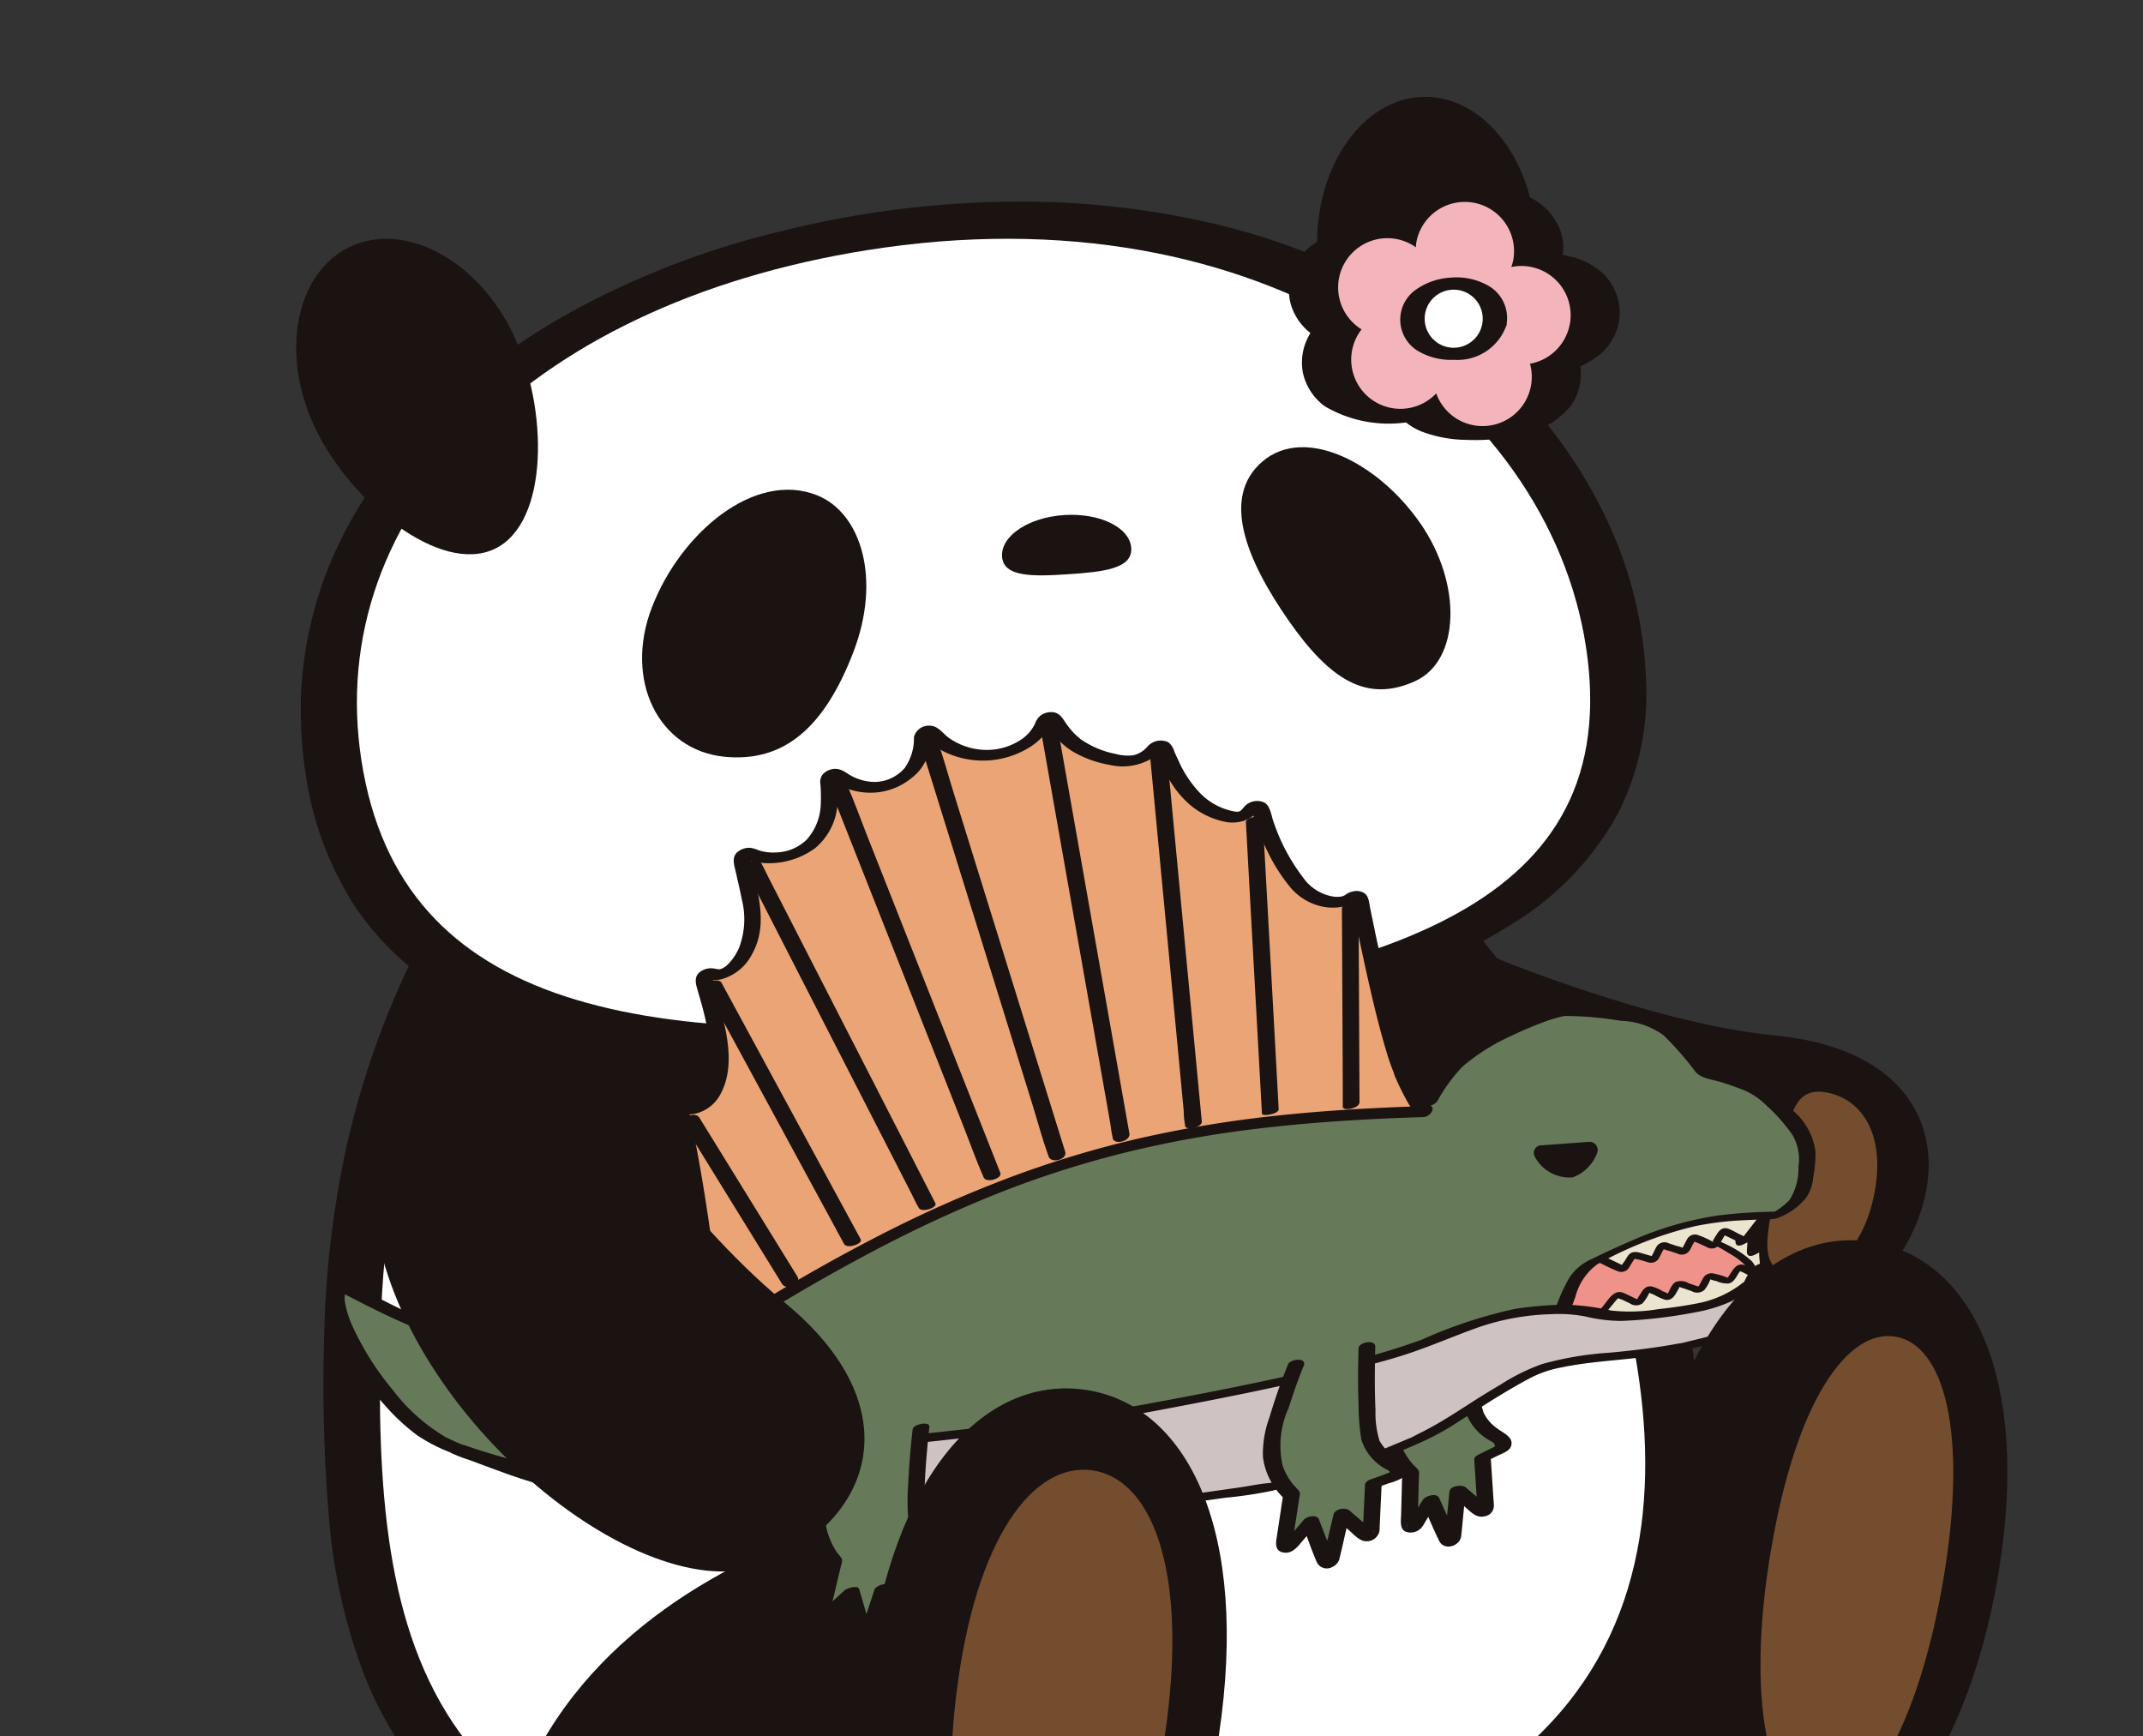 <svg xmlns="http://www.w3.org/2000/svg" xmlns:xlink="http://www.w3.org/1999/xlink" width="79" height="64" viewBox="0 0 79 64">
  <rect x="0" y="0" width="79" height="64" fill="#333333" stroke="none"/>
  <defs>
    <clipPath id="clip-path">
      <rect id="長方形_150" data-name="長方形 150" width="79" height="64" transform="translate(34 942)" fill="#fff" stroke="#707070" stroke-width="1"/>
    </clipPath>
    <clipPath id="clip-path-2">
      <rect id="長方形_89" data-name="長方形 89" width="63.083" height="71.023" fill="none" stroke="rgba(0,0,0,0)" stroke-width="1"/>
    </clipPath>
  </defs>
  <g id="マスクグループ_11" data-name="マスクグループ 11" transform="translate(-34 -942)" clip-path="url(#clip-path)">
    <g id="グループ_253" data-name="グループ 253" transform="translate(44.917 945.57)">
      <g id="グループ_108" data-name="グループ 108" clip-path="url(#clip-path-2)">
        <path id="パス_506" data-name="パス 506" d="M226.96,222.851l-5.366-1.1s-5.413,4.488-5.124,15.644c0,0,5,2.611,9.427,2.473Z" transform="translate(-170.892 -175.07)" fill="#1a1311" stroke="rgba(0,0,0,0)" stroke-width="1"/>
        <path id="パス_507" data-name="パス 507" d="M186.247,147.887s6.171,2.639,10.9,3.1c5.932.574,6.779,4.915,4.428,8.326-2.8,4.055-14.059,2.839-18.409-2.685-4.872-6.186-2.094-10.715,3.08-8.738" transform="translate(-142.609 -116.385)" fill="#1a1311" stroke="rgba(0,0,0,0)" stroke-width="1"/>
        <path id="パス_508" data-name="パス 508" d="M258.019,177.355c-.407,2.136-.8,3.34.514,3.591s2.641-.908,3.048-3.043-.446-3.453-1.761-3.7-1.394,1.021-1.8,3.157" transform="translate(-203.396 -137.503)" fill="#744c2e" stroke="rgba(0,0,0,0)" stroke-width="1"/>
        <path id="パス_509" data-name="パス 509" d="M4.834,116.41A58.257,58.257,0,0,0,5,123.166,21.021,21.021,0,0,0,6.218,128.8a13.3,13.3,0,0,0,3.1,4.847,14.035,14.035,0,0,0,2.6,2.018,18.582,18.582,0,0,0,3.393,1.566,31.835,31.835,0,0,0,8.839,1.54,64.5,64.5,0,0,0,11.082-.385,39.589,39.589,0,0,0,9.041-2.135,20.368,20.368,0,0,0,5.9-3.329,14.4,14.4,0,0,0,5.321-9.788,21.883,21.883,0,0,0-.142-5.54,22.548,22.548,0,0,0-.521-2.678,20.861,20.861,0,0,0-1.074-2.987,41.137,41.137,0,0,0-4-7.032,48.17,48.17,0,0,0-5.608-6.661,36.063,36.063,0,0,0-6.955-5.52,20.228,20.228,0,0,0-7.916-2.854,17.611,17.611,0,0,0-4.288.071,20.177,20.177,0,0,0-4.222,1,22.335,22.335,0,0,0-2.24.93,23.355,23.355,0,0,0-2.056,1.17A21.6,21.6,0,0,0,13.1,95.71a24.624,24.624,0,0,0-5.018,6.921,31.415,31.415,0,0,0-2.819,9.018,35.823,35.823,0,0,0-.43,4.761,1.166,1.166,0,0,0,.5,1.041,2.205,2.205,0,0,0,1.4.325,2.892,2.892,0,0,0,1.54-.566,1.652,1.652,0,0,0,.714-1.1,34.866,34.866,0,0,1,.846-6.912q.209-.914.472-1.813l-.115.395a27.358,27.358,0,0,1,3.255-7.184l-.243.373a22.351,22.351,0,0,1,3.395-4.08l-.355.333a19.533,19.533,0,0,1,3.134-2.393l-.451.274a18.08,18.08,0,0,1,3.1-1.506l-.531.2a17.619,17.619,0,0,1,3.091-.827l-.558.095a17.487,17.487,0,0,1,3.246-.249l-.528-.012a13.491,13.491,0,0,1,2.74.358l-.474-.111a18.569,18.569,0,0,1,4.114,1.543l-.4-.2a30.057,30.057,0,0,1,5.908,4.055q.8.688,1.561,1.418l-.3-.284a47.325,47.325,0,0,1,4.375,4.822,47.346,47.346,0,0,1,3.531,5.1c.544.911,1.054,1.843,1.519,2.8l-.175-.359a24.337,24.337,0,0,1,1.433,3.563,21.033,21.033,0,0,1,.654,3.1q.124.859.188,1.725-.014-.2-.028-.4a17.951,17.951,0,0,1-.241,4.687q-.124.638-.306,1.263l.115-.395a12.769,12.769,0,0,1-1.528,3.351l.243-.374a12.938,12.938,0,0,1-1.975,2.351l.355-.333a15.52,15.52,0,0,1-2.547,1.919l.451-.275a21.076,21.076,0,0,1-3.564,1.7l.531-.2a32.9,32.9,0,0,1-5.893,1.53l.558-.1a57.542,57.542,0,0,1-8.6.739c-.9.016-1.808.018-2.712,0l.528.012a36.612,36.612,0,0,1-7.462-.854l.474.111a19.483,19.483,0,0,1-4.33-1.532l.4.2a13.125,13.125,0,0,1-3.11-2.171l.3.284a12.018,12.018,0,0,1-2.476-3.422l.175.358a18.272,18.272,0,0,1-1.565-5.654c-.077-.6-.134-1.2-.177-1.8l.028.4c-.132-1.871-.128-3.748-.083-5.622a1.166,1.166,0,0,0-.5-1.041,2.2,2.2,0,0,0-1.4-.325,2.892,2.892,0,0,0-1.54.566,1.651,1.651,0,0,0-.714,1.1" transform="translate(-3.796 -70.869)" fill="#1a1311" stroke="rgba(0,0,0,0)" stroke-width="1"/>
        <path id="パス_510" data-name="パス 510" d="M14.69,121.985c-.279,11.632,1.2,21.074,20.514,21.068,23.954-.008,27.866-10.313,25.514-21.212-1.809-8.382-14.407-24.823-25.736-24.823S15.036,107.529,14.69,121.985" transform="translate(-11.576 -76.595)" fill="#fff" stroke="rgba(0,0,0,0)" stroke-width="1"/>
        <path id="パス_511" data-name="パス 511" d="M56.677,108.146c-5.111,1.981-12.362,2.9-20.765,3.646-9.813.871-18.04,1.188-23.783-.278C14.2,93.732,25.07,87.5,35.7,87.5c9.205,0,17.114,9.744,20.981,20.645" transform="translate(-9.576 -69.081)" fill="#1a1311" stroke="rgba(0,0,0,0)" stroke-width="1"/>
        <path id="パス_512" data-name="パス 512" d="M36.087,255.619s2.873,4.165,17.058,5.632l3-19.058s-17.075.928-20.062,13.425" transform="translate(-28.49 -191.21)" fill="#1a1311" stroke="rgba(0,0,0,0)" stroke-width="1"/>
        <path id="パス_513" data-name="パス 513" d="M178.784,5.567c.063,3.028,1.951,6.824,4.181,6.778s3.959-3.918,3.9-6.946S184.938-.046,182.708,0s-3.987,2.539-3.924,5.566" transform="translate(-141.147 0)" fill="#1a1311" stroke="rgba(0,0,0,0)" stroke-width="1"/>
        <path id="パス_514" data-name="パス 514" d="M1,39.52a12.169,12.169,0,0,0,1.815,4.82A10.654,10.654,0,0,0,6.3,47.584a16.8,16.8,0,0,0,5.037,1.879,34.408,34.408,0,0,0,6.482.7,73.162,73.162,0,0,0,7.739-.3c2.546-.222,5.091-.513,7.614-.921a48.169,48.169,0,0,0,6.851-1.524,21.861,21.861,0,0,0,5.756-2.642,10.885,10.885,0,0,0,3.584-3.867A9.739,9.739,0,0,0,50.4,35.966a15.063,15.063,0,0,0-1.244-5.452A17.605,17.605,0,0,0,46,25.676a20.857,20.857,0,0,0-4.828-3.859,24.708,24.708,0,0,0-6.328-2.565,31.359,31.359,0,0,0-8.011-.9,36.5,36.5,0,0,0-8.31,1.087,31.183,31.183,0,0,0-7.063,2.613,24.26,24.26,0,0,0-5.776,4.12A16.9,16.9,0,0,0,2.2,30.992,14.318,14.318,0,0,0,.819,36.527,15.97,15.97,0,0,0,1,39.52c.058.374.529.637.84.736a2.855,2.855,0,0,0,1.548-.017c.8-.239,1.861-.828,1.709-1.816a14.591,14.591,0,0,1-.154-1.51l.017.357a13.41,13.41,0,0,1,.722-5.005l-.125.358a14.478,14.478,0,0,1,1.995-3.753l-.252.342A17.423,17.423,0,0,1,9.972,26.35l-.361.309a21.515,21.515,0,0,1,3.324-2.32l-.455.259a26.625,26.625,0,0,1,4.13-1.882l-.532.191a32.9,32.9,0,0,1,5.213-1.376l-.557.1a33.9,33.9,0,0,1,5.733-.545l-.524,0a28.684,28.684,0,0,1,5.351.467l-.468-.087A24.67,24.67,0,0,1,36.159,23.1l-.389-.171a20.982,20.982,0,0,1,5.212,3.251l-.288-.248a17.422,17.422,0,0,1,4.117,5.146l-.163-.317a14.655,14.655,0,0,1,1.634,5.924l-.017-.357a9.563,9.563,0,0,1-.472,3.612l.125-.358A7.863,7.863,0,0,1,44.85,41.6l.252-.342a8.974,8.974,0,0,1-1.362,1.455L44.1,42.4a12.1,12.1,0,0,1-1.866,1.3l.455-.259a18.82,18.82,0,0,1-2.9,1.309l.532-.191a38.1,38.1,0,0,1-6.079,1.549l.557-.1a95.009,95.009,0,0,1-11.615,1.326c-1.045.057-2.091.093-3.138.1l.523,0a35.972,35.972,0,0,1-6.721-.511l.468.087a17.964,17.964,0,0,1-3.894-1.152l.389.171a11.3,11.3,0,0,1-2.832-1.751l.288.248a9.447,9.447,0,0,1-2.194-2.785l.164.317a12,12,0,0,1-1.141-3.63c-.059-.375-.528-.637-.84-.736a2.851,2.851,0,0,0-1.548.017c-.8.238-1.865.828-1.709,1.816" transform="translate(-0.639 -14.487)" fill="#1a1311" stroke="rgba(0,0,0,0)" stroke-width="1"/>
        <path id="パス_515" data-name="パス 515" d="M10.8,44.1c1.438,9.207,10.438,10.8,24.4,9.368C48.155,52.14,57.119,49.62,56,40.341c-1.113-9.252-11.39-17.215-25.924-15.166C17.184,26.994,9.358,34.9,10.8,44.1" transform="translate(-8.39 -19.619)" fill="#fff" stroke="rgba(0,0,0,0)" stroke-width="1"/>
        <path id="パス_516" data-name="パス 516" d="M.71,31.848c1.315,2.728,4.608,5.4,6.618,4.43s1.974-5.208.66-7.936-4.01-4.155-6.019-3.186S-.6,29.12.71,31.848" transform="translate(0 -19.62)" fill="#1a1311" stroke="rgba(0,0,0,0)" stroke-width="1"/>
        <path id="パス_517" data-name="パス 517" d="M123.6,74.722c.05.758,1.119.74,2.435.653s2.378-.208,2.328-.966-1.156-1.3-2.471-1.216-2.341.771-2.291,1.529" transform="translate(-97.578 -57.778)" fill="#1a1311" stroke="rgba(0,0,0,0)" stroke-width="1"/>
        <path id="パス_518" data-name="パス 518" d="M60.947,73.106c-1.058,2.728.255,5.282,2.659,5.525,2.227.226,3.7-1.111,4.754-3.838s.287-5.156-1.334-5.8c-2.3-.914-5.02,1.386-6.078,4.114" transform="translate(-47.825 -54.308)" fill="#1a1311" stroke="rgba(0,0,0,0)" stroke-width="1"/>
        <path id="パス_519" data-name="パス 519" d="M172.1,64.144c1.555,2.235,1.471,5.066-.188,5.822-1.759.8-3.118-.01-4.673-2.245s-2.49-4.539-.958-5.849c1.571-1.343,4.264.037,5.819,2.272" transform="translate(-130.661 -48.429)" fill="#1a1311" stroke="rgba(0,0,0,0)" stroke-width="1"/>
        <path id="パス_520" data-name="パス 520" d="M186.034,20.8a2.02,2.02,0,0,0-.6-1.813,2.621,2.621,0,0,0-1.079-.584,6.862,6.862,0,0,0-3.232-.031l2.756.283a1.831,1.831,0,0,0-.039-1.326,2.215,2.215,0,0,0-1.049-1.115,3,3,0,0,0-.852-.287,7.567,7.567,0,0,0-2.25-.052,4.193,4.193,0,0,0-2.235.828,2.078,2.078,0,0,0-.723,1.431l3.556-.34a4.667,4.667,0,0,0-2.858-.607,6.914,6.914,0,0,0-1.712.286,3.11,3.11,0,0,0-.759.33,2.17,2.17,0,0,0-.9.982,1.954,1.954,0,0,0-.129,1.309,2.089,2.089,0,0,0,.874,1.2q-.008-.135-.016-.271a2.047,2.047,0,0,0-.4,1.643A2.086,2.086,0,0,0,175.2,23.9a4.658,4.658,0,0,0,2.972.594,4.343,4.343,0,0,0,2.892-1.042l-3.572.069a2.235,2.235,0,0,0,1.245,1.295,4.791,4.791,0,0,0,1.695.318,7.221,7.221,0,0,0,1.977-.185,3.074,3.074,0,0,0,1.837-1.05,2.033,2.033,0,0,0,.332-1.68l-.873.491a3.538,3.538,0,0,0,1.718-.8,2.114,2.114,0,0,0,.614-1.114c.043-.191-.5-.316-.552-.329a4.519,4.519,0,0,0-1.292-.075,4.446,4.446,0,0,0-1.274.223c-.2.076-.458.156-.511.391a2.124,2.124,0,0,1-.106.341l.057-.139a1.885,1.885,0,0,1-.563.727l.176-.132c-.105.079-.218.134-.329.2q.307-.128.144-.062l-.092.032c-.208.075.431-.1.126-.042a2.517,2.517,0,0,0-.641.22.35.35,0,0,0-.233.271,1.874,1.874,0,0,1-.071,1.173l.057-.139a1.88,1.88,0,0,1-.589.76l.176-.132a2.027,2.027,0,0,1-.171.114l-.08.044c-.16.092.1-.05.133-.052-.053,0-.363.115-.036.024.264-.074.13-.037.069-.023-.153.034.505-.082.27-.051-.051.007.56-.047.341-.036a3.151,3.151,0,0,0,.341-.01q.522.039.317.017-.105-.012.114.019c.271.043.124.02.063.007-.194-.043.074.009.108.037a.438.438,0,0,0-.1-.037,1.974,1.974,0,0,1-.234-.114l.19.111a1.894,1.894,0,0,1-.67-.682l.073.132a2.185,2.185,0,0,1-.127-.277c-.081-.215-.35-.287-.552-.329a4.646,4.646,0,0,0-1.05-.08,5.3,5.3,0,0,0-1.154.127,1.66,1.66,0,0,0-.816.352,2.176,2.176,0,0,1-.226.2l.176-.132c-.054.04-.11.079-.168.113s-.3.145-.087.055c.3-.128-.324.086.08-.028s-.239.031.247-.055q.26-.042.139-.026-.227.029.352-.033c-.04,0,.551,0,.326-.007-.023,0,.484.043.277.015,0,0,.393.075.212.033a.569.569,0,0,0-.1-.022c.008,0,.292.1.151.044-.037-.014-.075-.028-.111-.043a1.989,1.989,0,0,1-.19-.094l.19.111a1.884,1.884,0,0,1-.7-.716l.073.132a1.85,1.85,0,0,1-.092-1.519l-.057.139a2.036,2.036,0,0,1,.263-.458.174.174,0,0,0-.016-.271,1.9,1.9,0,0,1-.635-.662l.073.132a1.849,1.849,0,0,1-.094-1.575l-.057.139a1.882,1.882,0,0,1,.589-.76l-.176.132c.049-.036.1-.071.152-.1s.28-.137.064-.045,0,.007.054-.014c.142-.056-.377.1-.229.064.129-.034.342-.037-.271.047a3.238,3.238,0,0,0-.341.032c.218-.016-.392.006-.342.007.2,0-.328-.021-.293-.018.179.017-.24-.042-.227-.039a.634.634,0,0,0,.111.024c-.256-.024-.185-.061-.079-.021a2,2,0,0,1,.252.118l-.19-.111c.053.031.1.064.154.1a1.807,1.807,0,0,0,.851.256,6.088,6.088,0,0,0,1.16-.006,3.986,3.986,0,0,0,1.034-.2c.177-.068.493-.16.511-.391a1.948,1.948,0,0,1,.131-.574l-.057.139a1.879,1.879,0,0,1,.589-.76l-.176.132a2.015,2.015,0,0,1,.171-.114c.033-.019.067-.036.1-.055.126-.073-.143.061-.153.062a.529.529,0,0,0,.107-.04c.113-.044.261-.028-.208.055.03-.005.062-.012.091-.02l-.339.061q.166-.02-.148.013c-.579.057.24.008-.341.021q-.3,0-.17.005.206.007-.317-.019c.179.021-.241-.043-.228-.038a.776.776,0,0,0,.12.026c.127.024-.269-.092-.15-.046.037.014.075.027.112.042a1.968,1.968,0,0,1,.212.1l-.19-.111a1.881,1.881,0,0,1,.7.716l-.072-.132a1.842,1.842,0,0,1,.108,1.47.35.35,0,0,0,.262.243,2.52,2.52,0,0,0,.661.145,6.089,6.089,0,0,0,1.832-.105,5.562,5.562,0,0,1-.67.088q.182-.009-.118,0a2,2,0,0,1-.335,0c-.478-.028.178.039-.215-.02-.277-.042-.07,0-.027,0-.008,0-.292-.1-.151-.044l.089.034a2.025,2.025,0,0,1,.212.1l-.19-.111a1.884,1.884,0,0,1,.7.716l-.073-.132a1.861,1.861,0,0,1,.178,1.228c-.037.193.49.315.552.329a4.517,4.517,0,0,0,1.291.075,4.446,4.446,0,0,0,1.275-.223c.195-.075.465-.156.511-.39" transform="translate(-137.273 -12.49)" fill="#1a1311" stroke="rgba(0,0,0,0)" stroke-width="1"/>
        <path id="パス_521" data-name="パス 521" d="M191.012,22.842a1.815,1.815,0,0,0-2.151-2.145,1.835,1.835,0,0,0,.07-.243,1.816,1.816,0,0,0-3.556-.737,1.84,1.84,0,0,0-.032.251,1.815,1.815,0,1,0-2,3.027,1.814,1.814,0,0,0,2.751,2.359,1.814,1.814,0,0,0,3.457-1.093,1.815,1.815,0,0,0,1.459-1.418" transform="translate(-144.066 -14.424)" fill="#f3b5bb" stroke="rgba(0,0,0,0)" stroke-width="1"/>
        <path id="パス_522" data-name="パス 522" d="M195.484,33.289a1.124,1.124,0,0,1-.2.442l.085-.112a1.169,1.169,0,0,1-.222.212l.137-.1a1.2,1.2,0,0,1-.106.067l-.05.026c-.075.041.195-.076.09-.041l-.053.018c-.112.04.212-.047.119-.032l-.056.011c-.08.019.273-.023.141-.018-.019,0-.039,0-.057,0s.268.011.155,0c-.036,0-.145-.018.022.006s.072.011.036,0a.3.3,0,0,0-.072-.019c.006,0,.19.07.1.031-.044-.02-.088-.038-.13-.061l.147.082a1.163,1.163,0,0,1-.246-.187l.1.1a1.13,1.13,0,0,1-.248-.4l.039.117a1.113,1.113,0,0,1-.036-.568l-.025.12a1.119,1.119,0,0,1,.2-.442l-.085.112a1.174,1.174,0,0,1,.221-.212l-.137.1a1.183,1.183,0,0,1,.106-.067l.049-.026c.075-.041-.194.076-.09.041l.053-.018c.112-.04-.212.047-.119.032l.056-.011c.081-.019-.273.023-.141.018l.057,0c.012,0-.268-.011-.155,0,.035,0,.145.018-.022-.006s-.072-.011-.036,0a.288.288,0,0,0,.072.019c-.006,0-.19-.07-.1-.031.044.02.088.038.131.061l-.147-.082a1.153,1.153,0,0,1,.246.187l-.1-.1a1.127,1.127,0,0,1,.248.4l-.039-.117a1.108,1.108,0,0,1,.036.568c-.026.134.2.263.284.3a1.441,1.441,0,0,0,.649.094,1.4,1.4,0,0,0,.634-.167l.137-.1a.3.3,0,0,0,.111-.232,1.367,1.367,0,0,0-.741-1.413,2.366,2.366,0,0,0-1.328-.264,2.454,2.454,0,0,0-1.327.478,1.348,1.348,0,0,0,.068,2.19,2.38,2.38,0,0,0,1.386.361,1.909,1.909,0,0,0,1.916-1.231.177.177,0,0,0,.006-.179.232.232,0,0,0-.117-.159,1.069,1.069,0,0,0-.554-.174,1.676,1.676,0,0,0-.7.085l-.18.08a.526.526,0,0,0-.222.21" transform="translate(-152.646 -24.963)" fill="#1a1311" stroke="rgba(0,0,0,0)" stroke-width="1"/>
        <path id="パス_523" data-name="パス 523" d="M199.74,35.048a1.07,1.07,0,1,1-.831-1.265,1.07,1.07,0,0,1,.831,1.265" transform="translate(-156.02 -26.653)" fill="#fff" stroke="rgba(0,0,0,0)" stroke-width="1"/>
        <path id="パス_524" data-name="パス 524" d="M193.831,214.018a20.24,20.24,0,0,0,.542,3.632,2.715,2.715,0,0,0,.888.8c.1.062.122.287.033.331l-.712.349.119,1.835c.008.131-.07.2-.143.121l-.893-.749-.173,1.757c-.009.145-.122.161-.182.026l-.641-1.431-.594.974c-.063.1-.19-.023-.186-.185l.046-1.772a2.721,2.721,0,0,1-.856-2.146,22.389,22.389,0,0,1,.484-2.754" transform="translate(-150.849 -168.965)" fill="#667959" stroke="rgba(0,0,0,0)" stroke-width="1"/>
        <path id="パス_525" data-name="パス 525" d="M192.374,213.4q.079,1.012.208,2.02a10.951,10.951,0,0,0,.217,1.271,1.907,1.907,0,0,0,.887,1.089c.055.037.147.072.183.129.015.023.012.049.021.073a.126.126,0,0,1,0,.063l.135-.1s-.188.092-.2.1l-.509.249c-.09.044-.192.1-.185.216l.061.935q.02.31.04.62a2.146,2.146,0,0,1,.024.289l.205-.106-.028.007.231-.011-.031-.008.1.05c-.317-.245-.617-.516-.924-.773-.133-.111-.573-.055-.594.159l-.09.914q-.029.3-.059.6a1.106,1.106,0,0,1-.048.327l.06-.093.077-.044.242-.047c.106.01.074.023.057-.043a1.036,1.036,0,0,0-.07-.156l-.221-.493-.328-.732c-.092-.2-.506-.075-.6.072l-.3.487-.2.329a1.175,1.175,0,0,0-.068.111c-.039.084-.076.028.086-.039l.242-.047c.137.015.067.014.054-.082,0-.012,0-.026,0-.039,0-.069,0-.14.005-.209l.017-.652q.008-.321.017-.642c0-.088.032-.238-.02-.314-.061-.092-.167-.169-.238-.256a2.76,2.76,0,0,1-.392-.636,2.4,2.4,0,0,1-.21-1,8.657,8.657,0,0,1,.147-1.2c.094-.576.207-1.151.346-1.718.058-.235-.564-.145-.617.073-.166.675-.3,1.362-.4,2.05a4.144,4.144,0,0,0-.042,1.479,2.86,2.86,0,0,0,.45,1.007,2.425,2.425,0,0,0,.384.45l-.023-.086-.039,1.482c-.005.2-.061.5.152.618a.535.535,0,0,0,.63-.18c.058-.082.106-.174.159-.26l.429-.7-.6.072c.211.471.406.953.634,1.416.184.374.77.2.812-.187.032-.3.059-.6.088-.893l.079-.808-.594.159.54.453c.219.183.43.447.744.368a.391.391,0,0,0,.346-.408c0-.077-.01-.155-.015-.232l-.06-.917q-.022-.338-.044-.676l-.185.216.449-.22c.16-.078.42-.16.485-.339.124-.34-.285-.49-.493-.654a1.5,1.5,0,0,1-.516-.593,5.714,5.714,0,0,1-.241-1.179c-.071-.5-.126-1-.175-1.494-.028-.282-.054-.564-.076-.847-.016-.211-.636-.078-.617.165" transform="translate(-149.7 -168.261)" fill="#1a1311" stroke="rgba(0,0,0,0)" stroke-width="1"/>
        <path id="パス_526" data-name="パス 526" d="M248.563,196.693c-.012.008-1.886-1.126-1.886-1.126a.041.041,0,0,1-.015-.016l-.381-.917-.068-.49c.008,0,.06-.22.068-.225l.469-.289c.029-.017.055.007.056.052l.008.452c0,.039.02.064.046.057l.288-.078c.027-.007.047.02.046.062l-.012.446c0,.044.021.071.048.061l.328-.117c.028-.01.049.017.048.061l-.009.434c0,.047.025.074.055.058l.315-.175c.029-.016.055.01.055.056v.445c0,.046.025.071.054.056l.324-.175c.028-.015.052.007.054.049Z" transform="translate(-194.384 -152.864)" fill="#ebe4cf" stroke="rgba(0,0,0,0)" stroke-width="1"/>
        <path id="パス_527" data-name="パス 527" d="M248.1,196.308c.049.005-.009-.011-.035-.026-.052-.029-.1-.06-.153-.09l-.46-.274-1.007-.607a.987.987,0,0,1-.2-.122c.032.034-.019-.069-.025-.085l-.109-.262c-.07-.168-.143-.336-.21-.505a1.468,1.468,0,0,1-.061-.34c-.007-.049-.009-.1-.021-.15a.407.407,0,0,1-.006-.042c0-.029-.026.073,0,.007a1.131,1.131,0,0,0,.038-.134.236.236,0,0,0,.016-.059c-.008-.02-.079.04-.033.024a1.58,1.58,0,0,0,.257-.159l.136-.084c.069-.042.088-.019-.031,0l-.121-.021c.048.045.021.211.022.265a.965.965,0,0,0,.007.243c.035.116.176.079.266.056l.163-.044c.152-.041-.044-.014-.053,0a.943.943,0,0,0-.008.3c0,.063-.026.185.03.232.077.065.208.008.29-.021l.168-.06.065-.023c.061-.024.023.021-.063.015l-.082-.023c.045.057.009.224.008.288s-.031.211.034.266c.088.074.241-.008.325-.054l.149-.083c.022-.012.045-.023.066-.037.059-.037.052,0-.05.014l-.121-.021c.051.052.017.232.017.294s-.028.213.038.268c.089.074.241-.008.326-.054l.154-.083c.023-.012.046-.023.068-.037.059-.036.057,0-.05.014l-.121-.021c.044.04.029.174.034.224q.019.227.038.454l.057.673c.008.091.318.028.308-.083l-.09-1.07c-.008-.1.016-.306-.108-.337a.445.445,0,0,0-.3.087l-.156.084c-.017.009-.035.017-.051.028-.051.033-.05-.008.057-.019l.121.021c-.051-.052-.016-.231-.016-.294s.028-.214-.038-.268c-.088-.074-.24.008-.324.054l-.149.083c-.022.012-.045.023-.066.037-.06.037-.05,0,.05-.014l.121.021c-.05-.053-.013-.228-.011-.29s.028-.2-.021-.253c-.072-.08-.213-.02-.3.011l-.156.056-.069.024c-.071.028-.03-.018.054-.012l.082.023c-.027-.034-.011-.1-.01-.143l.006-.219c0-.125.012-.239-.155-.229a.761.761,0,0,0-.149.034.745.745,0,0,0-.191.052c.081-.053.119.018.117-.09,0-.073,0-.146,0-.219,0-.1.027-.245-.107-.264a.552.552,0,0,0-.345.134c-.1.065-.216.124-.316.195a.411.411,0,0,0-.127.275,1.077,1.077,0,0,0,.024.266,1.976,1.976,0,0,0,.038.264,6.294,6.294,0,0,0,.279.671c.053.126.077.246.2.318l.556.336.843.506c.1.062.209.125.314.186a.442.442,0,0,0,.15.076.282.282,0,0,0,.218-.058c.039-.04.045-.093-.027-.1" transform="translate(-193.821 -152.559)" fill="#1a1311" stroke="rgba(0,0,0,0)" stroke-width="1"/>
        <path id="パス_528" data-name="パス 528" d="M112.533,225.961a20.263,20.263,0,0,0,.757,3.595,2.7,2.7,0,0,0,.933.739c.1.055.139.279.053.329l-.689.395.228,1.826c.016.131-.058.2-.136.13l-.935-.691-.067,1.767c0,.145-.112.169-.18.038l-.724-1.388-.534,1.011c-.057.108-.191-.01-.2-.173l-.06-1.774a2.712,2.712,0,0,1-.981-2.089,22.512,22.512,0,0,1,.318-2.783" transform="translate(-86.845 -178.394)" fill="#667959" stroke="rgba(0,0,0,0)" stroke-width="1"/>
        <path id="パス_529" data-name="パス 529" d="M111.092,225.582q.139,1.006.327,2.005a10.532,10.532,0,0,0,.3,1.281,1.876,1.876,0,0,0,.956,1c.08.046.156.068.19.159.013.035.005.186.042.133-.033.047-.146.084-.2.112l-.492.282c-.024.014-.079.048-.074.085l.118.948.078.625c.007.056.07.3.017.349l.255-.114-.027.008.278-.028c-.053-.011-.122-.086-.163-.116l-.318-.235-.481-.356c-.1-.074-.594.038-.6.185l-.035.918-.023.6c0,.092.019.259-.044.335l.128-.09-.026.012.377-.087c.046,0-.008-.049-.028-.085s-.049-.094-.073-.141l-.253-.486-.378-.725c-.07-.134-.557.035-.612.139l-.275.521a3.538,3.538,0,0,1-.28.518l.128-.09-.026.012.377-.087c.068,0-.005-.036-.022-.076a.347.347,0,0,1-.02-.1c0-.009,0-.018,0-.027,0-.059,0-.117-.006-.176q-.011-.324-.022-.649t-.023-.671c0-.083.017-.2-.028-.273a2.382,2.382,0,0,0-.249-.237,2.824,2.824,0,0,1-.434-.621,3.835,3.835,0,0,1-.206-2.223c.06-.592.139-1.184.246-1.769.009-.049-.583-.017-.617.165a21.375,21.375,0,0,0-.284,2.2,3.489,3.489,0,0,0,.1,1.472,3.008,3.008,0,0,0,.77,1.146c.021.019.047.037.066.058s.011.017.007,0a.861.861,0,0,1,.006.178q.007.2.013.4.015.446.03.892c.005.167-.034.475.167.542a.688.688,0,0,0,.655-.213c.061-.094.107-.2.159-.3l.371-.7-.612.139c.238.457.456.934.718,1.377.129.217.426.129.618.04a.281.281,0,0,0,.187-.287c.015-.3.023-.6.034-.9l.031-.814-.6.185.565.418.32.237a.46.46,0,0,0,.428.049c.19-.051.369-.119.356-.339,0-.077-.019-.154-.029-.23l-.114-.912-.084-.673-.074.085.435-.249c.121-.069.346-.149.372-.3a.283.283,0,0,0-.134-.287c-.149-.1-.315-.18-.462-.288a1.392,1.392,0,0,1-.5-.557,6.237,6.237,0,0,1-.3-1.154c-.1-.485-.182-.974-.26-1.463-.044-.28-.087-.56-.126-.841-.015-.108-.637.017-.617.165" transform="translate(-85.712 -177.933)" fill="#1a1311" stroke="rgba(0,0,0,0)" stroke-width="1"/>
        <path id="パス_530" data-name="パス 530" d="M227.093,197.474a6.1,6.1,0,0,0-1.017-.671l-2.987-1.122-3.251,1.235.421,2.3,4.625.668,2.659-1.512a5.025,5.025,0,0,0-.45-.9" transform="translate(-173.56 -154.488)" fill="#ef9289" stroke="rgba(0,0,0,0)" stroke-width="1"/>
        <path id="パス_531" data-name="パス 531" d="M226.659,197.238a3.771,3.771,0,0,0-.93-.623,2.409,2.409,0,0,0-.342-.144l-1.907-.717-.723-.272a.445.445,0,0,0-.35,0c-.543.2-1.083.411-1.624.617l-1.576.6c-.023.008-.108.036-.1.073l.421,2.3a.032.032,0,0,0,.027.017l3.374.487c.412.06.833.153,1.249.18a.9.9,0,0,0,.476-.186l.826-.469,1.6-.912c.008,0,.043-.027.037-.044a3.338,3.338,0,0,0-.459-.907c-.046-.055-.334.052-.291.1a3.282,3.282,0,0,1,.441.886l.037-.044-2.321,1.32-.338.192.245-.056-2.882-.416L220,199c-.053-.008-.106-.019-.159-.023s-.007.019-.01-.008c-.03-.2-.075-.408-.112-.612l-.305-1.666-.1.074,2.839-1.079.413-.157-.2.02,1.526.574c.483.181.994.333,1.462.549a4.464,4.464,0,0,1,.431.249,2.7,2.7,0,0,1,.584.421c.051.055.335-.057.291-.1" transform="translate(-172.981 -154.304)" fill="#1a1311" stroke="rgba(0,0,0,0)" stroke-width="1"/>
        <path id="パス_532" data-name="パス 532" d="M230.714,194.084c-.021-.011-4.684.466-4.684.466a.125.125,0,0,0-.04.011l-2.682,1.235.572.035a.131.131,0,0,1,.048.012l1.194.573a.12.12,0,0,0,.149-.032l.267-.427a.117.117,0,0,1,.13-.039l.576.167a.115.115,0,0,0,.133-.045l.22-.429a.116.116,0,0,1,.138-.043l.641.216a.116.116,0,0,0,.138-.042l.22-.416a.118.118,0,0,1,.15-.037l.582.266a.119.119,0,0,0,.148-.035l.244-.424a.119.119,0,0,1,.147-.036l.6.3a.135.135,0,0,0,.151-.039Z" transform="translate(-176.3 -153.228)" fill="#ebe4cf" stroke="rgba(0,0,0,0)" stroke-width="1"/>
        <path id="パス_533" data-name="パス 533" d="M230.2,193.516a1.361,1.361,0,0,0-.352.026l-.808.079-2.189.221c-.451.046-.906.077-1.355.138a1.245,1.245,0,0,0-.349.13l-.832.383-1.642.756c-.1.047-.12.2.017.209.171.01.342.017.512.031a.7.7,0,0,1,.253.094c.329.158.657.345,1,.478a.332.332,0,0,0,.425-.148l.146-.234a.786.786,0,0,0,.074-.119c.036-.093-.035.056-.073.013.035.039.2.057.245.071.095.028.189.056.285.082a.337.337,0,0,0,.427-.161c.044-.082.085-.166.128-.249.012-.023.061-.087.059-.116,0-.052-.105-.007-.06.029a.955.955,0,0,0,.245.083l.3.1a.35.35,0,0,0,.451-.117c.045-.072.08-.152.12-.228a.8.8,0,0,0,.071-.134c.03-.105-.045.068-.058.009.005.024.169.078.193.089l.292.134a.35.35,0,0,0,.477-.083c.045-.066.081-.14.12-.209l.074-.128c.017-.029.089-.12,0-.057s-.038.007-.012.04a.418.418,0,0,0,.107.053l.3.147c.182.09.37.165.536-.018.094-.1.174-.224.259-.334l.7-.9c.12-.155-.17-.211-.259-.1l-.574.74-.325.419c0,.006-.06.066-.057.074l.064-.02-.006,0s-.027-.012-.031-.015a.591.591,0,0,0-.126-.062c-.143-.07-.286-.159-.435-.214-.227-.084-.357.074-.456.246a2.114,2.114,0,0,0-.144.249c-.057.143.031-.11.059,0,0-.008-.041-.017-.049-.022a2.858,2.858,0,0,0-.5-.229.33.33,0,0,0-.441.153c-.046.084-.09.171-.135.256-.011.021-.052.076-.052.1l0,.007q-.033.057.09-.034c0-.005-.028-.007-.031-.01a.853.853,0,0,0-.238-.08l-.3-.1a.35.35,0,0,0-.449.113c-.043.07-.076.149-.114.223l-.059.114c-.026.051-.075.094.008.062s.034-.018,0-.036a.82.82,0,0,0-.119-.034l-.3-.087c-.181-.052-.352-.068-.475.106-.046.065-.085.136-.127.2-.016.025-.142.184-.132.211l.086-.052h0s-.014,0-.016-.008-.058-.028-.072-.034l-.249-.12-.627-.3a1.092,1.092,0,0,0-.344-.133c-.179-.02-.361-.022-.541-.033.006.07.011.14.017.209l1.341-.617.922-.425.307-.141c.033-.015.162-.054.07-.04.375-.058.76-.077,1.137-.116l2.142-.216.972-.1.309-.029.088-.007c.028,0,.055.008,0,0,.156.03.31-.191.105-.23" transform="translate(-175.736 -152.774)" fill="#1a1311" stroke="rgba(0,0,0,0)" stroke-width="1"/>
        <path id="パス_534" data-name="パス 534" d="M226.414,207.186c.021.011,4.692-.382,4.692-.382a.12.12,0,0,0,.04-.01l1.339-.726.423-.437c-.017,0,0-.228-.017-.236l-.844-.44a.12.12,0,0,0-.149.029l-.274.422a.117.117,0,0,1-.13.037l-.573-.177a.114.114,0,0,0-.133.042l-.228.424a.116.116,0,0,1-.139.04l-.637-.228a.116.116,0,0,0-.139.04l-.227.412a.118.118,0,0,1-.15.035l-.577-.277a.12.12,0,0,0-.149.033l-.252.419a.119.119,0,0,1-.148.033l-.6-.28a.122.122,0,0,0-.144.027Z" transform="translate(-178.752 -161.8)" fill="#ebe4cf" stroke="rgba(0,0,0,0)" stroke-width="1"/>
        <path id="パス_535" data-name="パス 535" d="M225.746,206.911a1.2,1.2,0,0,0,.316-.011l.673-.053,1.947-.16,1.6-.133a1.426,1.426,0,0,0,.317-.037,3.608,3.608,0,0,0,.557-.294c.266-.145.536-.285.8-.434a2.588,2.588,0,0,0,.508-.49.071.071,0,0,0,.017-.1c-.028-.044.023-.157-.006-.214-.02-.04-.061-.053-.1-.073l-.493-.257a1.464,1.464,0,0,0-.356-.173c-.213-.042-.326.1-.428.252l-.142.218c0,.006-.048.06-.046.071.006.028.118-.012.093-.043-.006-.007-.028-.007-.036-.011a2.6,2.6,0,0,0-.5-.154.356.356,0,0,0-.417.148c-.044.072-.081.151-.121.225-.019.035-.042.07-.057.106,0,.009-.024.033-.023.044,0,.063.078-.058.089-.025-.006-.019-.127-.045-.146-.052l-.286-.1a.554.554,0,0,0-.476-.042c-.142.076-.209.281-.283.414-.006.011-.045.065-.043.077s.137.012.084-.037a1,1,0,0,0-.232-.112,1.412,1.412,0,0,0-.425-.182c-.214-.02-.306.127-.4.283a1.373,1.373,0,0,0-.137.229.157.157,0,0,0-.017.029c0,.04.121,0,.106-.03s-.063-.03-.076-.036c-.163-.076-.324-.159-.489-.23-.355-.153-.555.23-.745.461l-.658.8c-.119.144.177.157.251.066l.537-.654.334-.406a.542.542,0,0,0,.091-.111c0-.005.022-.021.021-.026,0,.032-.118-.023-.082.027s.154.072.2.094l.271.128a.409.409,0,0,0,.474,0,1.585,1.585,0,0,0,.248-.387c.01-.017.044-.053.043-.072,0,.012-.112,0-.092.037s.172.083.208.1a2.4,2.4,0,0,0,.4.185c.212.055.339-.075.43-.24a2.123,2.123,0,0,0,.128-.232.539.539,0,0,0,.034-.061l-.1.04h0s.029.01.031.011a.943.943,0,0,0,.2.073l.282.1a.407.407,0,0,0,.464-.043,1.407,1.407,0,0,0,.226-.4c0-.007.035-.052.031-.058.016.023-.118.006-.093.041,0,0,.026.007.027.008a.939.939,0,0,0,.25.077.968.968,0,0,0,.453.091c.2-.041.284-.249.384-.4a.666.666,0,0,0,.072-.112c.034-.092-.067.091-.092.016.009.028.142.074.169.088l.543.283a.634.634,0,0,0,.092.048c.05.016.013.032.005-.012.014.08-.019.178.026.249l.017-.1-.236.244c-.046.047-.094.093-.138.143-.007.008-.04.031-.042.043s.065-.032.047-.029a.95.95,0,0,0-.219.119l-.4.215c-.223.121-.466.228-.678.368-.067.044.035.011-.021.011s-.095.008-.141.012q-1.671.141-3.342.277l-.822.066-.249.019c-.066,0-.141-.011-.039.01a.24.24,0,0,0-.218.059c-.04.048-.039.109.033.124" transform="translate(-178.176 -161.433)" fill="#1a1311" stroke="rgba(0,0,0,0)" stroke-width="1"/>
        <path id="パス_536" data-name="パス 536" d="M47.308,163.694s-4.637-.3-6.169-.169a32.174,32.174,0,0,0-5.817,1.206c-1.659.578-6.4,2.919-6.4,2.919s-5.046,2.951-7.042,4.029a11.481,11.481,0,0,1-6.935,1.482c-3.477-.213-7.483-2.684-7.634-2.653-1.171.24,1.528,4.79,3.663,5.724,4.632,2.025,10.935,1.678,10.935,1.678s3.508.019,5,.038c1.216.016,3.022.222,4.281.171,1.083-.044,3.876-.244,5.07-.4a35.215,35.215,0,0,0,4.872-.749,19.606,19.606,0,0,0,5.057-1.438,32.129,32.129,0,0,0,4.039-2.7l2.02-1.5s.448-1.376.89-1.631c.561-.324,1.848-.886,2.451-1.138a11.722,11.722,0,0,1,2.477-.606c.573-.075,2.023-.112,2.023-.112s.887-.461.99-.9a3.457,3.457,0,0,0,.036-1.984,6.24,6.24,0,0,0-1.614-1.693,14.089,14.089,0,0,0-1.983-.7,9.109,9.109,0,0,0-1.639-1.736,13.092,13.092,0,0,0-3.494-.456,10.7,10.7,0,0,0-2.568.977,10.433,10.433,0,0,0-1.572,1.048,10.3,10.3,0,0,0-.933,1.294" transform="translate(-5.546 -126.606)" fill="#667959" stroke="rgba(0,0,0,0)" stroke-width="1"/>
        <path id="パス_537" data-name="パス 537" d="M46.336,163.034c-1.712-.112-3.43-.205-5.146-.2a17.77,17.77,0,0,0-3.135.326,27.963,27.963,0,0,0-3.882.923,26.752,26.752,0,0,0-2.636,1.106c-.977.446-1.948.907-2.916,1.375-1,.484-1.942,1.033-2.9,1.59q-1.488.863-2.982,1.716c-.984.561-1.966,1.147-2.99,1.631a10.476,10.476,0,0,1-4.215,1.04A13,13,0,0,1,11.384,172,23.72,23.72,0,0,1,7.7,170.5c-.346-.172-.687-.353-1.033-.524a.778.778,0,0,0-.777-.025c-.634.3-.249,1.179-.044,1.643A10.618,10.618,0,0,0,7.637,174.3a7.574,7.574,0,0,0,1.19,1.108,6.131,6.131,0,0,0,1.526.743,21.5,21.5,0,0,0,4.249,1.038,31.413,31.413,0,0,0,5.883.333l.119-.005c-.153.008.068,0,.107,0l1.205.007c1.135.007,2.269.015,3.4.028,1.46.017,2.916.209,4.376.179,1.19-.025,2.385-.134,3.57-.235,1.281-.109,2.554-.281,3.829-.442.751-.095,1.5-.187,2.242-.351s1.486-.306,2.232-.457a17.043,17.043,0,0,0,3.681-1.215,16.489,16.489,0,0,0,2.67-1.7c.484-.347.958-.706,1.435-1.062q.923-.688,1.848-1.371c.209-.155.237-.338.333-.58a2.153,2.153,0,0,1,.8-1.2,13.95,13.95,0,0,1,3.616-1.411,11.223,11.223,0,0,1,1.745-.216q.4-.02.8-.033a1.993,1.993,0,0,0,.451-.036,2.428,2.428,0,0,0,1.1-.77,1.52,1.52,0,0,0,.255-.737,4.566,4.566,0,0,0,.084-.97,2.4,2.4,0,0,0-.832-1.5,3.761,3.761,0,0,0-1.271-.982,14.691,14.691,0,0,0-1.466-.491,1.445,1.445,0,0,1-.185-.054c-.067-.03.028.033-.015-.016-.1-.111-.182-.233-.275-.347a10.45,10.45,0,0,0-.98-1.1,2.115,2.115,0,0,0-1.127-.476,16.288,16.288,0,0,0-1.766-.241,5.107,5.107,0,0,0-1.262-.017,8.311,8.311,0,0,0-1.971.675,11.208,11.208,0,0,0-1.577.848,4.276,4.276,0,0,0-1.135.95c-.247.325-.472.668-.689,1.013-.064.1.221.079.251.075a.524.524,0,0,0,.359-.177,5.985,5.985,0,0,1,.925-1.275,7.5,7.5,0,0,1,1.812-1.141,13.335,13.335,0,0,1,1.247-.527,4.735,4.735,0,0,1,.562-.17.721.721,0,0,1,.268-.032,12.633,12.633,0,0,1,1.946.177,2.812,2.812,0,0,1,1.579.532,11.434,11.434,0,0,1,1.168,1.333c.21.268.627.292.942.393a9.379,9.379,0,0,1,.957.343,2.792,2.792,0,0,1,.75.542,6.15,6.15,0,0,1,.933,1.058,1.771,1.771,0,0,1,.225,1.179,2.15,2.15,0,0,1-.332,1.23,2.551,2.551,0,0,1-.692.508l.311-.083a18.834,18.834,0,0,0-2.23.139,12.312,12.312,0,0,0-3.172.915c-.5.217-.993.438-1.477.681a1.864,1.864,0,0,0-.87.73,5.979,5.979,0,0,0-.484,1.084c-.007.019-.047.094-.039.114-.005-.014.106-.067.045-.045a1.185,1.185,0,0,0-.243.18c-.839.622-1.673,1.251-2.514,1.871-.723.533-1.455,1.057-2.215,1.538a12.187,12.187,0,0,1-2.765,1.234,16.275,16.275,0,0,1-2.258.527c-.581.1-1.194.27-1.724.375-.605.12-1.219.192-1.831.269-1.047.132-2.092.281-3.142.379s-2.09.175-3.136.238a26.057,26.057,0,0,1-3.244-.036c-1.958-.125-3.92-.111-5.881-.123-.814-.005-1.627.025-2.441.014a29.94,29.94,0,0,1-6.211-.681c-.6-.135-1.186-.293-1.766-.482a9.589,9.589,0,0,1-1.572-.616,6.784,6.784,0,0,1-1.927-1.722,10.425,10.425,0,0,1-1.451-2.27,3.674,3.674,0,0,1-.313-.937,1.01,1.01,0,0,1-.013-.317c.005-.031.068-.219.088-.2s-.215.08-.114.05l-.241.014.017.005c.014.014.048.017.065.027.068.041.173.086.255.127.3.154.6.31.908.461a26.625,26.625,0,0,0,2.882,1.241,13.748,13.748,0,0,0,6.662.71,17.507,17.507,0,0,0,5.933-2.444q2.313-1.311,4.608-2.654l.6-.35.132-.077c.07-.04-.083.041-.011.008.438-.2.866-.423,1.3-.632,1.539-.741,3.082-1.5,4.675-2.121a17.653,17.653,0,0,1,2.66-.735,27.867,27.867,0,0,1,3.142-.532,18.479,18.479,0,0,1,2.3-.027c.89.024,1.779.065,2.668.113.414.022.828.046,1.242.073a.666.666,0,0,0,.436-.117c.081-.072.095-.143-.041-.152" transform="translate(-4.375 -126.08)" fill="#1a1311" stroke="rgba(0,0,0,0)" stroke-width="1"/>
        <path id="パス_538" data-name="パス 538" d="M217.037,183.109l1.735-.128a.3.3,0,0,1,.317.4,1.52,1.52,0,0,1-.9.907,1.439,1.439,0,0,1-1.393-.747.283.283,0,0,1,.235-.435" transform="translate(-171.126 -144.461)" fill="#1a1311" stroke="rgba(0,0,0,0)" stroke-width="1"/>
        <path id="パス_539" data-name="パス 539" d="M28.459,211.722a19.419,19.419,0,0,0,8.225,1.124c1.284-.11,5.945-1.229,5.945-1.229s6.56-.679,8.734-1c1.468-.214,4.379-.779,5.832-1.069,1.523-.3,4.558-.982,6.036-1.455.959-.306,2.813-1.129,3.8-1.337a12.669,12.669,0,0,1,2.567-.2c.379.025,1.117.228,1.5.249a14.52,14.52,0,0,0,1.729-.117c.325-.034,1.168-.171,1.486-.242a4.88,4.88,0,0,0,1.053-.375c.217-.121.737-.489.737-.489s.3-.594.406-.575c.221.041.484.486.476.681a3.915,3.915,0,0,1-.5,1.107,2.249,2.249,0,0,1-.582.408c-.281.148-1.2.448-1.2.448l-1.176.291-1.557.256-2.007.178s-1.2.211-1.588.342a17.559,17.559,0,0,0-2.24,1.235l-1.346.865-1.1.565-1.237.515-.75.234-3.339.97-2.508.358s-1.981.28-2.417.339-2.716.294-2.716.294l-2.449.128-3.028-.037-3.653-.156s-3.386-.221-4.338-.272a29.379,29.379,0,0,1-5.743-.932c-.634-.182-3.283-1.188-3.051-1.109" transform="translate(-22.457 -161.855)" fill="#cec3c2" stroke="rgba(0,0,0,0)" stroke-width="1"/>
        <path id="パス_540" data-name="パス 540" d="M27.055,211.277a21.242,21.242,0,0,0,6.459,1.213,14.735,14.735,0,0,0,2.689-.173c.753-.128,1.5-.286,2.248-.448q1.065-.23,2.127-.478l.7-.164c.061-.015.122-.028.183-.044.079-.02.035.015-.03,0a1.208,1.208,0,0,0,.271-.028l.636-.067,1.98-.212c1.6-.173,3.2-.348,4.8-.549,1.686-.212,3.355-.526,5.023-.846,1.817-.349,3.629-.719,5.427-1.152.877-.211,1.759-.424,2.617-.7.923-.3,1.814-.694,2.729-1.017a8.979,8.979,0,0,1,2.64-.473,5.217,5.217,0,0,1,1.272.084,5.753,5.753,0,0,0,1.334.164,18.166,18.166,0,0,0,2.726-.319,5.549,5.549,0,0,0,1.339-.412,3.752,3.752,0,0,0,.474-.277,3.691,3.691,0,0,0,.474-.326c.094-.088.062-.07.137-.206.038-.069.078-.137.12-.2a.8.8,0,0,0,.077-.113c.045-.112.248.019-.2.054l-.2-.017a.665.665,0,0,1,.393.689,3.268,3.268,0,0,1-.361.8c-.275.475-.929.626-1.418.794-.276.095-.64.178-.962.257l-.308.076c-.077.019-.168.028-.044.014-.164.018-.328.054-.491.081-.746.123-1.474.211-2.228.278a12.079,12.079,0,0,0-2.458.417,7.394,7.394,0,0,0-1.534.76q-.465.273-.921.561c-.614.392-1.211.793-1.858,1.127-.179.092-.36.181-.537.277-.078.042.1-.039-.011,0-.085.032-.169.07-.253.105l-.69.287a2.256,2.256,0,0,0-.214.089c-.068.037.118-.035-.029.01q-.985.3-1.974.588l-1.445.42-.46.133a.849.849,0,0,0-.113.033c-.063.028.112-.011.039-.007-.369.019-.746.107-1.111.159l-1.283.183c-1.69.241-3.377.454-5.075.63-.045,0-.091.008-.136.014-.008,0,.116-.006.015,0-.162.007-.324.017-.486.025l-1.492.078c-.62.032-1.24.012-1.861,0-1.521-.019-3.036-.081-4.556-.146-1.624-.069-3.245-.2-4.868-.293a29.348,29.348,0,0,1-4.765-.665,24.666,24.666,0,0,1-3.23-1.045,6.414,6.414,0,0,1-.841-.321l-.128.261h0l-.31.043c-.051-.015-.065-.019-.042-.012a.543.543,0,0,0,.436-.061c.067-.041.2-.179.058-.227a.537.537,0,0,0-.38.023c-.091.039-.29.171-.128.261a4.994,4.994,0,0,0,.648.249q.653.246,1.309.484a19.961,19.961,0,0,0,3.09.844,54.572,54.572,0,0,0,6.737.666c1.216.078,2.43.136,3.648.188s2.409.075,3.617.089c1.119.013,2.233-.045,3.351-.117,1.521-.1,3.04-.332,4.548-.544l1.54-.219a15.672,15.672,0,0,0,1.748-.26c1.181-.31,2.359-.666,3.526-1.029a17.034,17.034,0,0,0,1.814-.693,10.031,10.031,0,0,0,1.363-.719c.493-.317.983-.639,1.482-.947.429-.264.862-.522,1.308-.757a4.029,4.029,0,0,1,1.168-.4c1.188-.249,2.4-.266,3.6-.463.64-.105,1.257-.243,1.887-.4a8.714,8.714,0,0,0,.887-.291,2.791,2.791,0,0,0,1.308-.767,3.392,3.392,0,0,0,.315-.586,1.373,1.373,0,0,0,.193-.6c-.031-.517-.632-.976-1.084-.6a1.65,1.65,0,0,0-.338.49c-.015.028-.032.057-.046.086-.051.111.005-.028.023-.02-.021-.008-.184.128-.2.137a3.885,3.885,0,0,1-1.454.636c-.5.1-1.006.175-1.512.228a6.392,6.392,0,0,1-1.736.054,8.931,8.931,0,0,0-1.7-.218,13.734,13.734,0,0,0-1.858.156,17.364,17.364,0,0,0-3.433,1.134,26.483,26.483,0,0,1-3.206.933c-2.325.563-4.672,1.024-7.025,1.455-1.937.355-3.879.6-5.834.826q-2.509.284-5.02.544a7.107,7.107,0,0,0-.878.179q-1.322.31-2.65.6c-.822.176-1.651.366-2.488.461a16.552,16.552,0,0,1-4.426-.143,22.954,22.954,0,0,1-3.723-.952.543.543,0,0,0-.436.061c-.067.041-.2.178-.058.227" transform="translate(-21.3 -161.267)" fill="#1a1311" stroke="rgba(0,0,0,0)" stroke-width="1"/>
        <path id="パス_541" data-name="パス 541" d="M95.024,233.069a16.66,16.66,0,0,0-.1,3.541,2.938,2.938,0,0,0,.833.946c.1.08.08.3-.027.319l-.859.172-.224,1.755c-.016.125-.116.171-.183.083l-.848-.9-.532,1.617c-.038.135-.167.125-.208-.015l-.435-1.489-.849.786c-.091.084-.207-.063-.171-.215l.394-1.659a2.453,2.453,0,0,1-.535-2.21,18.725,18.725,0,0,1,1.071-2.488" transform="translate(-71.991 -184.006)" fill="#667959" stroke="rgba(0,0,0,0)" stroke-width="1"/>
        <path id="パス_542" data-name="パス 542" d="M93.562,232.518c-.076.684-.134,1.372-.166,2.06a7.718,7.718,0,0,0,.007,1.256c.065.552.53.861.892,1.227.067.068.038.1.053.178-.02-.1.4-.128.233-.1-.1.016-.192.039-.288.058l-.53.107c-.091.018-.338.07-.354.194q-.058.456-.116.912-.038.3-.076.594c-.011.084,0,.257-.067.322l.168-.11-.03.014.241-.05c.115,0,.061,0,.038-.035a.7.7,0,0,0-.1-.1l-.284-.3-.436-.464c-.121-.129-.543,0-.594.159l-.272.825-.18.545c-.014.043-.044.228-.079.254l.208-.1-.027.008.228-.02a2.289,2.289,0,0,0-.061-.237l-.15-.515-.227-.778c-.051-.176-.468-.029-.551.047l-.425.393-.282.261c-.032.03-.066.059-.1.09-.013.013-.076.06-.019.024l.234-.077-.031,0,.2.012c-.109-.032-.018-.28,0-.35l.145-.608.147-.619c.021-.089.08-.215.035-.3s-.148-.187-.208-.283a2.692,2.692,0,0,1-.32-.716,1.974,1.974,0,0,1-.02-1.029,8.556,8.556,0,0,1,.415-1.125c.209-.5.437-.994.689-1.474.062-.118-.213-.112-.259-.105a.466.466,0,0,0-.354.194,18.261,18.261,0,0,0-.8,1.749,3.729,3.729,0,0,0-.366,1.4,2.4,2.4,0,0,0,.3,1.092,2.633,2.633,0,0,0,.354.529l-.019-.071-.337,1.419c-.046.193-.152.488.11.574.34.111.6-.167.816-.37l.586-.543-.551.047c.143.489.261.993.43,1.473.075.213.283.226.481.172a.472.472,0,0,0,.36-.31c.093-.271.179-.544.269-.817l.25-.758-.594.159.472.5.289.308a.443.443,0,0,0,.244.174.553.553,0,0,0,.62-.324c.013-.057.015-.119.023-.177l.113-.889q.044-.344.088-.689l-.354.194.48-.1a3.236,3.236,0,0,0,.556-.125.37.37,0,0,0,.269-.3c.014-.178-.116-.257-.236-.362a2.194,2.194,0,0,1-.665-.8A3.077,3.077,0,0,1,94,234.826c.012-.5.048-1,.091-1.493.026-.3.054-.6.088-.9.024-.213-.593-.1-.613.089" transform="translate(-70.835 -183.411)" fill="#1a1311" stroke="rgba(0,0,0,0)" stroke-width="1"/>
        <path id="パス_543" data-name="パス 543" d="M174.258,219.053a16.984,16.984,0,0,0,.177,3.559,2.653,2.653,0,0,0,.9.824c.1.065.1.286,0,.323l-.835.3-.084,1.79c-.006.128-.1.188-.174.11l-.907-.778-.4,1.7c-.027.14-.155.15-.207.015l-.546-1.426-.777.912c-.083.1-.209-.033-.185-.19l.26-1.719a2.347,2.347,0,0,1-.7-2.133,20.369,20.369,0,0,1,.864-2.648" transform="translate(-134.783 -172.94)" fill="#667959" stroke="rgba(0,0,0,0)" stroke-width="1"/>
        <path id="パス_544" data-name="パス 544" d="M172.793,218.329c-.021.68-.025,1.361,0,2.04a8.316,8.316,0,0,0,.1,1.3,1.882,1.882,0,0,0,.961,1.125c.02.013.064.032.077.055a.418.418,0,0,1,.008.094c-.025-.021.184-.092.069-.072a1.822,1.822,0,0,0-.28.1l-.516.185c-.066.024-.178.1-.181.184q-.021.456-.043.912-.014.3-.028.6a1.5,1.5,0,0,0-.01.206c0,.025-.024.1.033.062l.233-.082c.161-.024.185.08.111,0-.032-.033-.071-.061-.106-.091l-.307-.263-.454-.389c-.159-.137-.541-.066-.594.159l-.331,1.406a1.509,1.509,0,0,0-.061.26c0,.093-.157.068.2-.018.305-.073.212.013.188-.1a5.318,5.318,0,0,0-.274-.716l-.254-.664c-.077-.2-.452-.115-.56.013l-.4.47a3.8,3.8,0,0,1-.406.467l.2-.111c.3-.088.2.107.2-.07a.361.361,0,0,1,.006-.04c.007-.071.021-.142.032-.212l.1-.638.093-.618c.015-.1.059-.222,0-.307s-.173-.181-.246-.278a2.374,2.374,0,0,1-.353-.641,3.336,3.336,0,0,1,.218-2.152c.165-.525.348-1.048.556-1.557.124-.3-.492-.256-.581-.039a20.415,20.415,0,0,0-.682,1.944,3.864,3.864,0,0,0-.243,1.455,2.41,2.41,0,0,0,.385,1.058,2.27,2.27,0,0,0,.383.471l-.026-.1-.221,1.463c-.034.224-.113.543.183.629.361.1.571-.2.769-.431l.534-.627-.56.014c.18.471.339.956.542,1.417a.408.408,0,0,0,.58.165.453.453,0,0,0,.262-.341c.071-.286.135-.575.2-.862l.183-.78-.594.159.52.446c.176.151.413.438.662.436a.474.474,0,0,0,.494-.379c.009-.067.007-.138.01-.206l.042-.908q.016-.335.031-.67l-.181.184.45-.161a2.026,2.026,0,0,0,.479-.19.373.373,0,0,0,.158-.389c-.039-.165-.2-.233-.328-.322a1.783,1.783,0,0,1-.661-.667,3.45,3.45,0,0,1-.146-1.115c-.024-.495-.027-.99-.023-1.485,0-.287.006-.574.015-.86s-.613-.174-.62.063" transform="translate(-133.628 -172.184)" fill="#1a1311" stroke="rgba(0,0,0,0)" stroke-width="1"/>
        <path id="パス_545" data-name="パス 545" d="M93.953,121.777a47.715,47.715,0,0,1-1.575-6.329.2.2,0,0,0-.31-.134,1.6,1.6,0,0,1-2.074-.613,7.67,7.67,0,0,1-1.281-2.6.2.2,0,0,0-.351-.063c-.266.392-.719.412-1.41.08a3.831,3.831,0,0,1-1.8-2.268.2.2,0,0,0-.331-.063c-.545.614-1.165.57-1.978.327a2.726,2.726,0,0,1-1.751-1.335.2.2,0,0,0-.35.014,2.227,2.227,0,0,1-1.86,1.253,2.693,2.693,0,0,1-2.3-.8.19.19,0,0,0-.337.117A1.661,1.661,0,0,1,75.356,111a2.056,2.056,0,0,1-2.254-.188.189.189,0,0,0-.312.16,2.73,2.73,0,0,1-.471,2.176,2.234,2.234,0,0,1-2.451.549.19.19,0,0,0-.269.214c.221,1.159.607,2.171.241,3.12-.333.862-.915,1.242-1.407,1.094a.189.189,0,0,0-.236.236,9.147,9.147,0,0,1,.546,3.439c-.144,1.009-.716,1.392-1.176,1.3a.189.189,0,0,0-.224.235,53.868,53.868,0,0,1,1.032,6.769,4.891,4.891,0,0,1-.1,1.584l.032.028c10.281-6.606,16.471-8.205,26.423-8.5l.016-.048a4.454,4.454,0,0,1-.791-1.389" transform="translate(-53.161 -85.803)" fill="#eba475" stroke="rgba(0,0,0,0)" stroke-width="1"/>
        <path id="パス_546" data-name="パス 546" d="M93.094,120.939a15.668,15.668,0,0,1-.71-2.371c-.243-.985-.458-1.976-.664-2.97q-.067-.321-.132-.642c-.039-.193-.044-.444-.225-.563a.547.547,0,0,0-.4-.059.7.7,0,0,0-.228.087c-.037.022-.087.056-.089.057a.419.419,0,0,1-.154.051,1.046,1.046,0,0,1-.239,0,1.692,1.692,0,0,1-1.146-.716,7.182,7.182,0,0,1-.8-1.33c-.107-.235-.2-.475-.285-.718-.076-.217-.114-.575-.328-.7a.632.632,0,0,0-.77.174c-.114.144-.149.171-.312.154a2.342,2.342,0,0,1-1.276-.663,4.118,4.118,0,0,1-.808-1.2c-.056-.117-.109-.235-.162-.354a.663.663,0,0,0-.216-.337.652.652,0,0,0-.782.167.96.96,0,0,1-.517.311,1.661,1.661,0,0,1-.64-.049,3.345,3.345,0,0,1-1.291-.541,2.567,2.567,0,0,1-.491-.511c-.159-.212-.256-.467-.554-.489a.689.689,0,0,0-.419.109.7.7,0,0,0-.228.325,1.488,1.488,0,0,1-.443.533,2.276,2.276,0,0,1-1.284.425,2.43,2.43,0,0,1-1.437-.438c-.212-.147-.385-.425-.657-.45a.567.567,0,0,0-.638.414,1.892,1.892,0,0,1-.343,1.143,1.485,1.485,0,0,1-1.144.512,1.9,1.9,0,0,1-.763-.194c-.255-.127-.439-.334-.747-.28a.62.62,0,0,0-.37.2.461.461,0,0,0-.08.365,5.871,5.871,0,0,1,.008.8,2.036,2.036,0,0,1-.514,1.234,1.665,1.665,0,0,1-1.13.473,1.736,1.736,0,0,1-.627-.074,1.429,1.429,0,0,0-.309-.095.677.677,0,0,0-.474.144c-.255.206-.121.527-.062.8.069.313.145.625.205.94a2.978,2.978,0,0,1-.082,1.76,1.979,1.979,0,0,1-.413.638.916.916,0,0,1-.175.137.334.334,0,0,1-.179.058c-.031,0-.135-.025-.2-.033a.682.682,0,0,0-.469.116c-.3.21-.142.545-.066.832a14.6,14.6,0,0,1,.433,1.875,3.053,3.053,0,0,1-.189,1.736.936.936,0,0,1-.33.392.217.217,0,0,1-.109.04c.087-.008-.084,0-.01,0a.408.408,0,0,1-.112-.013c-.259-.03-.636.117-.654.419a2.366,2.366,0,0,0,.114.571c.09.424.171.849.248,1.275q.261,1.452.458,2.914a20.687,20.687,0,0,1,.228,2.352,3.775,3.775,0,0,1-.111,1.288.117.117,0,0,0,.026.1l.032.028a.413.413,0,0,0,.482-.012c1.811-1.163,3.653-2.278,5.553-3.291A48.255,48.255,0,0,1,77.9,125.45a36.97,36.97,0,0,1,4.721-1.505,40.461,40.461,0,0,1,4.835-.867c1.779-.214,3.569-.331,5.359-.4l.713-.024a.384.384,0,0,0,.345-.23l.016-.048a.118.118,0,0,0-.026-.1,3.874,3.874,0,0,1-.767-1.343c-.105-.244-.714-.063-.617.165a9.613,9.613,0,0,0,.445.922,2.039,2.039,0,0,0,.37.512l-.026-.1-.017.048.345-.23c-1.834.055-3.667.157-5.491.355a43.42,43.42,0,0,0-4.99.824,37.9,37.9,0,0,0-4.853,1.464,46.081,46.081,0,0,0-5.013,2.25c-1.906.988-3.758,2.079-5.573,3.224q-.369.233-.736.469l.482-.012-.032-.028.026.1a3.842,3.842,0,0,0,.111-1.319c-.008-.363-.034-.724-.07-1.085-.09-.889-.216-1.775-.353-2.658-.142-.915-.3-1.828-.485-2.735-.037-.181-.082-.361-.119-.541-.023-.113.017-.115-.135-.064-.221.074-.079.053.006.059a1.231,1.231,0,0,0,.335-.025,1.408,1.408,0,0,0,.931-.722c.574-1.052.206-2.395-.084-3.473-.04-.15-.081-.3-.121-.451q-.03-.115-.06-.23a.639.639,0,0,0-.033-.133c0-.015,0-.029,0-.044q-.392.046-.239.084a1.084,1.084,0,0,0,.64-.007,1.8,1.8,0,0,0,1.053-.891c.645-1.139.175-2.338-.038-3.524a.408.408,0,0,0-.013-.08c-.035-.073-.33.007-.214.074a.783.783,0,0,0,.145.056,2.21,2.21,0,0,0,.363.082,2.879,2.879,0,0,0,2.086-.526,2.321,2.321,0,0,0,.762-1.206,2.734,2.734,0,0,0,.077-.673c0-.12,0-.24-.008-.36q0-.1-.009-.195a.5.5,0,0,0-.007-.117c0-.018,0-.036,0-.053l-.241.079c.007.031.15.1.177.121q.08.049.164.09a2.647,2.647,0,0,0,.38.154,2.545,2.545,0,0,0,.823.113,2.389,2.389,0,0,0,1.459-.556,1.721,1.721,0,0,0,.638-1.035,2.913,2.913,0,0,0,.042-.319,1.151,1.151,0,0,0,.011-.18c-.008-.1.072-.09-.125-.027-.167.053-.142.035-.051.124a2.784,2.784,0,0,0,.648.471A3.262,3.262,0,0,0,78.9,109.1a2.424,2.424,0,0,0,.591-.449,2.058,2.058,0,0,0,.233-.3,1.6,1.6,0,0,0,.086-.151.553.553,0,0,0,.042-.092c.043-.172-.233.078-.233.011,0,.032.1.149.119.177q.052.078.108.153a3.213,3.213,0,0,0,.235.284,2.659,2.659,0,0,0,.516.43,4.03,4.03,0,0,0,1.375.506,2.1,2.1,0,0,0,1.5-.2,1.827,1.827,0,0,0,.289-.216.6.6,0,0,0,.132-.131c.069-.134-.24.113-.225.039a.791.791,0,0,0,.048.1c.108.249.222.5.349.736a3.692,3.692,0,0,0,.836,1.108,2.913,2.913,0,0,0,1.348.666,1.364,1.364,0,0,0,.759-.068,1.055,1.055,0,0,0,.3-.187.95.95,0,0,0,.1-.1.662.662,0,0,0,.063-.082l-.251.052.013.013a.7.7,0,0,0,.061.172q.032.1.065.2c.047.138.1.276.147.413a7.386,7.386,0,0,0,.3.685,6.52,6.52,0,0,0,.85,1.33,2.107,2.107,0,0,0,1.195.7,1.854,1.854,0,0,0,.671.008,1.641,1.641,0,0,0,.323-.091.645.645,0,0,0,.253-.137c.064-.087-.234.088-.218.026.005-.021.034.062.034.065a.93.93,0,0,1,.026.13l.064.317q.067.327.135.655.15.718.308,1.433c.212.95.433,1.9.71,2.834a9.188,9.188,0,0,0,.332.96c.1.245.713.064.617-.165" transform="translate(-51.994 -85.047)" fill="#1a1311" stroke="rgba(0,0,0,0)" stroke-width="1"/>
        <path id="パス_547" data-name="パス 547" d="M109.356,112.367l.468,1.5,1.123,3.614,1.364,4.39,1.17,3.767c.19.613.356,1.241.573,1.845,0,.008.005.017.008.025.091.294.707.127.616-.165l-.467-1.5-1.123-3.614-1.364-4.39-1.17-3.767c-.191-.613-.356-1.241-.573-1.845,0-.008-.005-.017-.008-.025-.092-.295-.708-.127-.617.165" transform="translate(-86.328 -88.461)" fill="#1a1311" stroke="rgba(0,0,0,0)" stroke-width="1"/>
        <path id="パス_548" data-name="パス 548" d="M130.443,109.958l.263,1.488.631,3.573.764,4.325.663,3.755.217,1.232c.034.192.052.4.1.584,0,.008,0,.017,0,.025.049.279.668.123.617-.165l-.263-1.488-.631-3.573-.764-4.325-.663-3.755-.217-1.232c-.034-.192-.052-.4-.1-.585a.258.258,0,0,1,0-.025c-.049-.279-.668-.123-.617.165" transform="translate(-102.981 -86.565)" fill="#1a1311" stroke="rgba(0,0,0,0)" stroke-width="1"/>
        <path id="パス_549" data-name="パス 549" d="M149.6,115.16l.127,1.335q.153,1.613.306,3.226l.369,3.887.32,3.376.105,1.108a2.972,2.972,0,0,0,.05.527.144.144,0,0,1,0,.024c.018.19.638.06.616-.165l-.127-1.335-.306-3.226-.369-3.887-.32-3.376-.105-1.108a2.955,2.955,0,0,0-.05-.527.122.122,0,0,1,0-.024c-.018-.19-.638-.06-.617.165" transform="translate(-118.107 -90.715)" fill="#1a1311" stroke="rgba(0,0,0,0)" stroke-width="1"/>
        <path id="パス_550" data-name="パス 550" d="M93.524,120.264l.562,1.422,1.349,3.415,1.632,4.131,1.411,3.571c.227.575.433,1.165.684,1.731l.01.025c.09.228.7.047.617-.165l-.562-1.422-1.349-3.415-1.632-4.131-1.411-3.571c-.227-.575-.433-1.165-.684-1.731l-.01-.025c-.09-.228-.7-.047-.617.165" transform="translate(-73.83 -94.733)" fill="#1a1311" stroke="rgba(0,0,0,0)" stroke-width="1"/>
        <path id="パス_551" data-name="パス 551" d="M78.456,133.98l.64,1.249,1.536,3,1.858,3.626,1.6,3.122.53,1.035c.083.163.157.335.252.492,0,.007.008.014.011.022.1.2.7,0,.617-.165l-.64-1.249-1.536-3-1.858-3.626-1.6-3.122-.53-1.035c-.083-.162-.157-.335-.252-.492,0-.007-.008-.014-.011-.022-.1-.2-.7,0-.617.165" transform="translate(-61.934 -105.578)" fill="#1a1311" stroke="rgba(0,0,0,0)" stroke-width="1"/>
        <path id="パス_552" data-name="パス 552" d="M71.526,154.97l1.746,3.218,2.758,5.084.63,1.161c.108.2.7-.005.617-.165L75.53,161.05l-2.758-5.084-.63-1.161c-.108-.2-.7.006-.617.165" transform="translate(-56.462 -122.152)" fill="#1a1311" stroke="rgba(0,0,0,0)" stroke-width="1"/>
        <path id="パス_553" data-name="パス 553" d="M67.8,178.629l1.225,1.985,1.942,3.147.448.727c.152.246.737.006.563-.276l-1.225-1.985-1.942-3.147-.448-.727c-.152-.246-.737-.006-.563.276" transform="translate(-53.499 -140.727)" fill="#1a1311" stroke="rgba(0,0,0,0)" stroke-width="1"/>
        <path id="パス_554" data-name="パス 554" d="M166.32,126.183q.1,1.828.2,3.656.159,2.887.319,5.775.037.659.073,1.319c.007.116.626.011.617-.165q-.1-1.828-.2-3.655-.159-2.888-.319-5.775l-.073-1.319c-.007-.116-.626-.011-.617.165" transform="translate(-131.308 -99.452)" fill="#1a1311" stroke="rgba(0,0,0,0)" stroke-width="1"/>
        <path id="パス_555" data-name="パス 555" d="M183.137,141.182q.006,1.234.012,2.468.009,1.966.019,3.932,0,.45,0,.9c0,.183.618.069.617-.165l-.012-2.468q-.009-1.966-.019-3.932,0-.45,0-.9c0-.183-.618-.069-.617.165" transform="translate(-144.585 -111.26)" fill="#1a1311" stroke="rgba(0,0,0,0)" stroke-width="1"/>
        <path id="パス_556" data-name="パス 556" d="M20.673,159.335s3.885,5.833,7.714,8.973c4.8,3.938,3.17,8.121-.714,9.654C23.055,179.784,14,172.2,13.261,164.974c-.833-8.094,4.027-10.329,7.412-5.638" transform="translate(-10.394 -123.879)" fill="#1a1311" stroke="rgba(0,0,0,0)" stroke-width="1"/>
        <path id="パス_557" data-name="パス 557" d="M99.3,236.622c-.923,7.389,1.409,12.466,5.011,12.916s7.112-3.9,8.035-11.286-1.515-11.609-5.118-12.059-7,3.039-7.928,10.429" transform="translate(-78.235 -178.547)" fill="#1a1311" stroke="rgba(0,0,0,0)" stroke-width="1"/>
        <path id="パス_558" data-name="パス 558" d="M114.929,248.574c-.71,5.682.576,9.521,2.72,9.789s4.335-3.137,5.045-8.819-.658-8.862-2.8-9.13-4.253,2.478-4.963,8.16" transform="translate(-90.581 -189.791)" fill="#744c2e" stroke="rgba(0,0,0,0)" stroke-width="1"/>
        <path id="パス_559" data-name="パス 559" d="M235.143,210.376c-1.231,7.344.886,12.514,4.467,13.114s7.268-3.6,8.5-10.94-1.029-11.662-4.61-12.263-7.126,2.744-8.357,10.088" transform="translate(-185.365 -158.072)" fill="#1a1311" stroke="rgba(0,0,0,0)" stroke-width="1"/>
        <path id="パス_560" data-name="パス 560" d="M256.8,224.883c-.927,5.526-.095,9.288,1.66,9.583s3.769-2.99,4.7-8.517-.013-8.647-1.768-8.942-3.661,2.35-4.588,7.876" transform="translate(-202.435 -171.308)" fill="#744c2e" stroke="rgba(0,0,0,0)" stroke-width="1"/>
      </g>
    </g>
  </g>
</svg>
